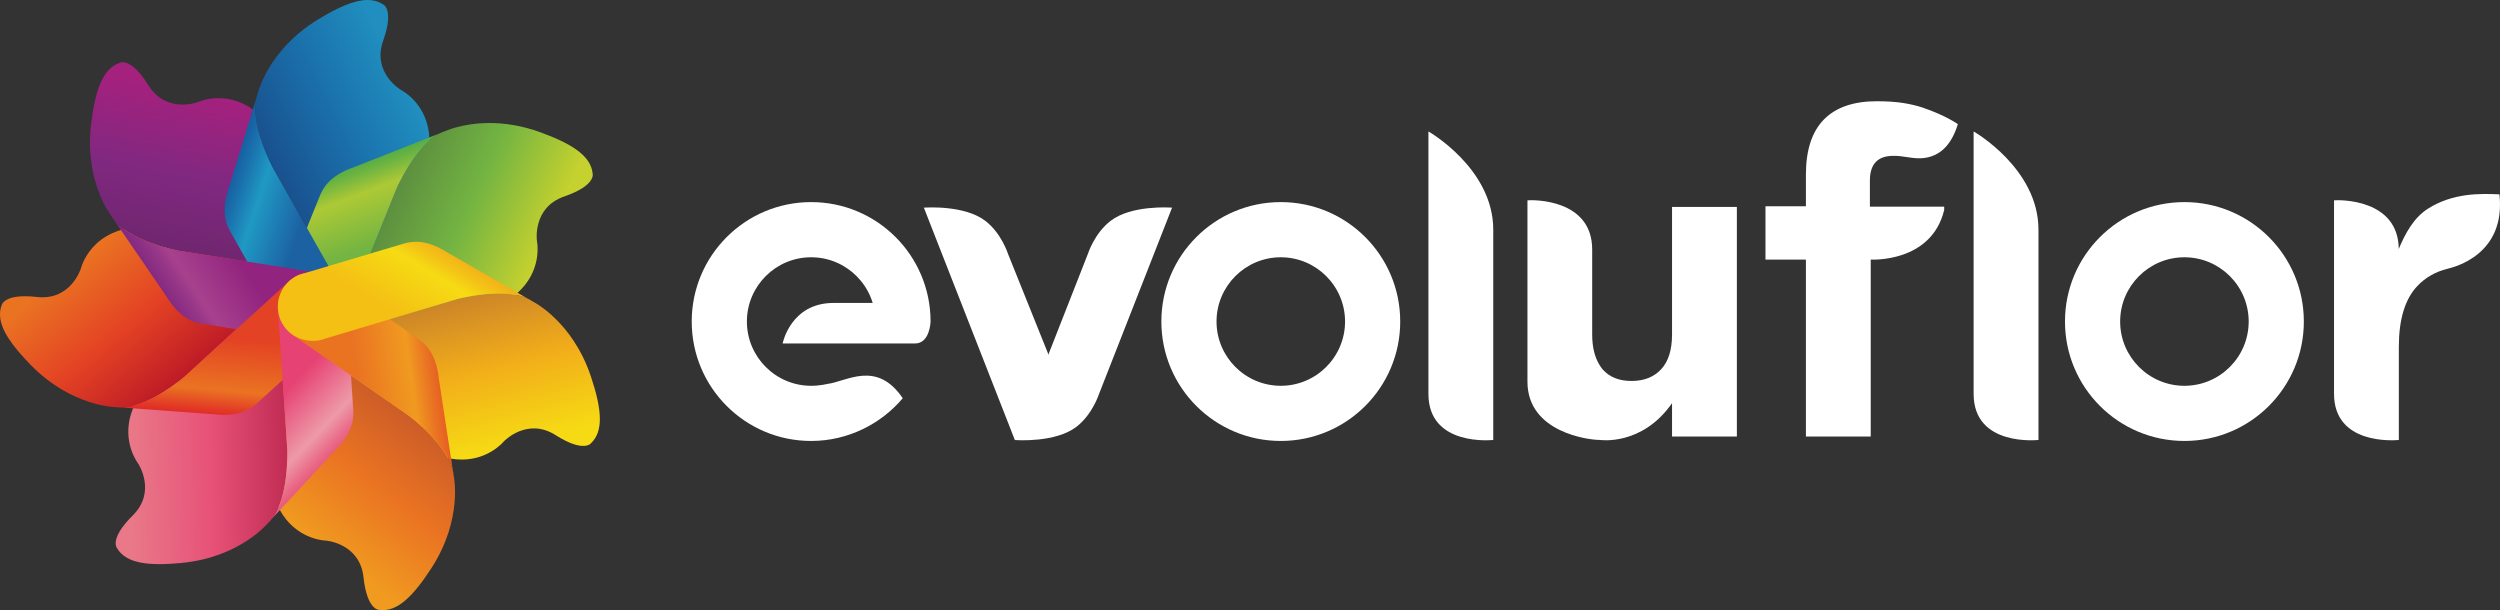 <?xml version="1.0" encoding="UTF-8"?>
<!DOCTYPE svg  PUBLIC '-//W3C//DTD SVG 1.1//EN'  'http://www.w3.org/Graphics/SVG/1.1/DTD/svg11.dtd'>
<svg enable-background="new 0 0 302.307 73.783" version="1.1" viewBox="0 0 302.31 73.783" xml:space="preserve" xmlns="http://www.w3.org/2000/svg" xmlns:xlink="http://www.w3.org/1999/xlink">

	<rect x="0" y="0" width="302.31" height="73.783" fill="#333333" stroke="none"/>

	<path d="m246.5 27.769c0-7.413-7.842-11.873-7.842-11.873v31.732c0 6.448 7.842 5.573 7.842 5.573v-25.432z" fill="#fff"/>
	<path d="m180.57 27.769c0-7.413-7.839-11.873-7.839-11.873v31.732c0 6.448 7.839 5.573 7.839 5.573v-25.432z" fill="#fff"/>
	<path d="m235.1 25.39c-1.55 6.435-8.884 6-8.884 6v21.397h-7.838v-21.397h-4.889v-6.446h4.889v-3.828c0-2.993 0.74-5.228 2.217-6.708 1.446-1.441 3.562-2.165 6.346-2.165 1.236 0 2.295 0.071 3.173 0.206 0.875 0.139 1.678 0.324 2.396 0.568 2.776 0.943 4.241 1.994 4.241 1.994-1.477 4.853-4.923 4.157-5.943 4.015s-1.171-0.181-1.856-0.181c-1.894 0-2.836 0.999-2.836 2.992v3.157h8.984v0.396z" fill="#fff"/>
	<path d="m202.19 48.752v4.035h7.839v-27.762h-7.839v15.422c0 1.856-0.44 3.26-1.315 4.203-0.878 0.947-2.074 1.418-3.585 1.418-1.513 0-2.684-0.471-3.508-1.418-0.151-0.173-0.274-0.377-0.397-0.58-0.55-0.908-0.851-2.107-0.851-3.623v-10.27c0-6.175-7.221-6.012-7.828-5.953v21.931c0 6.174 7.488 7.043 8.693 7.043h0.061c-1e-3 1e-3 5.083 0.783 8.73-4.446" fill="#fff"/>
	<path d="m302.24 23.502c-2.339-0.104-5.586-0.187-8.616 1.716-1.73 1.085-2.765 2.991-3.556 4.882l-2e-3 0.078c0-6.176-7.217-6.012-7.826-5.953v23.401c0 6.175 7.226 5.636 7.836 5.579v-11.24c0-3.336 0.738-5.795 2.237-7.377 0.978-1.034 2.197-1.732 3.655-2.089 0.769-0.191 7.076-1.693 6.272-8.997" fill="#fff"/>
	<path d="m169.32 38.88c0 7.978-6.466 14.442-14.442 14.442-7.978 0-14.441-6.465-14.441-14.442 0-7.975 6.464-14.442 14.441-14.442 7.976 0 14.442 6.467 14.442 14.442m-6.671 0c0-4.285-3.486-7.77-7.771-7.77s-7.771 3.485-7.771 7.77c0 4.286 3.486 7.772 7.771 7.772s7.771-3.486 7.771-7.772" fill="#fff"/>
	<path d="m105.86 38.88c0-4.285-3.487-7.77-7.773-7.77-4.284 0-7.77 3.485-7.77 7.77 0 4.286 3.486 7.772 7.77 7.772 1.019 7e-3 1.924-0.219 1.924-0.219 2.358-0.273 5.982-2.951 9.153 1.723-2.65 3.132-6.652 5.166-11.077 5.166-7.976 0-14.441-6.465-14.441-14.442 0-7.975 6.465-14.442 14.441-14.442s14.441 6.467 14.441 14.442c0 0-0.068 2.653-1.874 2.653h-16.016s0.958-4.9 6.154-4.9h8.487" fill="#fff"/>
	<path d="m278.59 38.88c0 7.978-6.466 14.442-14.442 14.442s-14.442-6.465-14.442-14.442c0-7.975 6.466-14.442 14.442-14.442s14.442 6.467 14.442 14.442m-6.67 0c0-4.285-3.484-7.77-7.772-7.77-4.285 0-7.771 3.485-7.771 7.77 0 4.286 3.486 7.772 7.771 7.772 4.288 0 7.772-3.486 7.772-7.772" fill="#fff"/>
	<path d="m131.57 30.653s0.78-2.437 2.707-3.931c2.526-1.958 7.236-1.627 7.446-1.611l0.019-0.03-0.011 0.031h0.011l-0.027 0.041-8.827 22.515s-0.78 2.435-2.707 3.93c-2.526 1.959-7.251 1.628-7.461 1.611l8.85-22.556z" fill="#fff"/>
	<path d="m122.72 53.209-10.985-28.055-0.031-0.041h0.013l-0.013-0.031 0.022 0.03c0.21-0.016 4.918-0.347 7.446 1.611 1.927 1.494 2.704 3.931 2.704 3.931l6.61 16.453-5.766 6.102z" fill="#fff"/>
	
		<defs>
			<path id="af" d="m44.446 0c-1.623 2e-3 -3.622 0.918-5.936 2.321-6.139 3.719-7.343 8.982-7.343 8.982-1.246 3.21 1.774 8.902 1.774 8.902l8.165 14.406c18.828-18.052 7.38-23.734 7.38-23.734s-3.534-2.06-2.154-5.953c1.381-3.892-0.041-4.41-0.041-4.41-0.543-0.353-1.156-0.514-1.835-0.514h-0.01z"/>
		</defs>
		<clipPath id="u">
			<use overflow="visible" xlink:href="#af"/>
		</clipPath>
		
			<linearGradient id="j" x1="-152.51" x2="-151.51" y1="464.42" y2="464.42" gradientTransform="matrix(16.919 -8.539 8.539 16.919 -1351.1 -9137.3)" gradientUnits="userSpaceOnUse">
			<stop stop-color="#19518E" offset="0"/>
			<stop stop-color="#1A6EAA" offset=".471"/>
			<stop stop-color="#208FBF" offset=".999"/>
			<stop stop-color="#208FBF" offset="1"/>
			
			
			
			
			
			
			
		</linearGradient>
		<polygon points="36.014 46.684 73.856 27.584 53.841 -12.073 15.999 7.026" clip-path="url(#u)" fill="url(#j)"/>
	
	
		<defs>
			<path id="f" d="m59.196 14.876c-3.32 0-5.399 0.999-5.399 0.999-3.286 1.027-5.853 6.937-5.853 6.937l-6.172 15.366c25.852 3.465 23.157-9.029 23.157-9.029s-0.593-4.047 3.311-5.395c3.904-1.347 3.422-2.782 3.422-2.782-0.214-2.188-2.657-3.629-6.264-4.957-2.33-0.858-4.436-1.139-6.194-1.139h-8e-3"/>
		</defs>
		<clipPath id="e">
			<use overflow="visible" xlink:href="#f"/>
		</clipPath>
		
			<linearGradient id="d" x1="-146.15" x2="-145.15" y1="464.4" y2="464.4" gradientTransform="matrix(17.225 7.904 -7.904 17.225 6235.5 -6820.3)" gradientUnits="userSpaceOnUse">
			<stop stop-color="#5D8F3F" offset="0"/>
			<stop stop-color="#73B442" offset=".472"/>
			<stop stop-color="#C5D12E" offset="1"/>
			<stop stop-color="#C5D12E" offset="1"/>
			
			
			
			
			
			
			
		</linearGradient>
		<polygon points="31.626 36.987 66.861 53.155 82.29 19.531 47.054 3.363" clip-path="url(#e)" fill="url(#d)"/>
	
	
		<defs>
			<path id="c" d="m55.273 36.164-15.861 4.754c13.41 22.373 21.496 12.477 21.496 12.477s2.795-2.988 6.283-0.775c3.488 2.211 4.309 0.941 4.309 0.941 0.727-0.705 1.034-1.684 1.036-2.89v-0.021c-2e-3 -1.406-0.416-3.123-1.065-5.078-2.261-6.812-7.124-9.159-7.124-9.159-1.041-0.703-2.531-0.927-4.003-0.927-2.561 1e-3 -5.071 0.678-5.071 0.678"/>
		</defs>
		<clipPath id="b">
			<use overflow="visible" xlink:href="#c"/>
		</clipPath>
		
			<linearGradient id="a" x1="-142.2" x2="-141.2" y1="459.41" y2="459.41" gradientTransform="matrix(4.56 18.395 -18.395 4.56 9152.4 557.56)" gradientUnits="userSpaceOnUse">
			<stop stop-color="#CC8528" offset="0"/>
			<stop stop-color="#F2AD1A" offset=".473"/>
			<stop stop-color="#F6DB14" offset=".999"/>
			<stop stop-color="#F6DB14" offset="1"/>
			
			
			
			
			
			
			
		</linearGradient>
		<polygon points="32.918 37.097 41.33 71.027 79.03 61.682 70.618 27.75" clip-path="url(#b)" fill="url(#a)"/>
	
	
		<defs>
			<path id="ap" d="m39.433 65.375s4.078 0.322 4.523 4.429c0.445 4.104 1.951 3.954 1.951 3.954 2.181 0.279 4.129-1.783 6.226-5.003 3.917-6.015 2.719-11.278 2.719-11.278-0.271-3.433-5.461-7.25-5.461-7.25l-13.607-9.438c-9.131 24.433 3.649 24.586 3.649 24.586"/>
		</defs>
		<clipPath id="ao">
			<use overflow="visible" xlink:href="#ap"/>
		</clipPath>
		
			<linearGradient id="an" x1="-143.63" x2="-142.63" y1="453.22" y2="453.22" gradientTransform="matrix(-11.539 15.035 -15.035 -11.539 5204.4 7438.1)" gradientUnits="userSpaceOnUse">
			<stop stop-color="#CD5D28" offset="0"/>
			<stop stop-color="#EA7322" offset=".472"/>
			<stop stop-color="#F09A20" offset=".999"/>
			<stop stop-color="#F09A20" offset="1"/>
			
			
			
			
			
			
			
		</linearGradient>
		<polygon points="37.55 26.59 10.595 61.713 45.153 88.235 72.108 53.113" clip-path="url(#ao)" fill="url(#an)"/>
	
	
		<defs>
			<path id="am" d="m16.693 56.035s2.29 3.389-0.643 6.298c-2.934 2.907-1.876 3.989-1.876 3.989 1.141 1.879 3.969 2.117 7.793 1.75 7.145-0.688 10.514-4.908 10.514-4.908 2.514-2.352 2.263-8.788 2.263-8.788l-1.105-16.522c-24.796 8.093-16.946 18.181-16.946 18.181"/>
		</defs>
		<clipPath id="al">
			<use overflow="visible" xlink:href="#am"/>
		</clipPath>
		
			<linearGradient id="ak" x1="-149.37" x2="-148.37" y1="450.47" y2="450.47" gradientTransform="matrix(-18.949 .353 -.353 -18.949 -2636.9 8641.5)" gradientUnits="userSpaceOnUse">
			<stop stop-color="#C22D55" offset="0"/>
			<stop stop-color="#E75178" offset=".471"/>
			<stop stop-color="#E97988" offset=".998"/>
			<stop stop-color="#E97988" offset="1"/>
			
			
			
			
			
			
			
		</linearGradient>
		<polygon points="34.986 37.367 8.274 37.864 8.852 68.926 35.564 68.43" clip-path="url(#al)" fill="url(#ak)"/>
	
	
		<defs>
			<path id="aj" d="m9.782 32.468s-1.206 3.908-5.311 3.444c-4.104-0.464-4.286 1.039-4.286 1.039-0.124 0.343-0.184 0.694-0.185 1.053v0.025c7e-3 1.799 1.478 3.809 3.706 6.09 5.013 5.139 10.411 5.121 10.411 5.121 3.409 0.486 8.269-3.744 8.269-3.744l12.184-11.214c-7.957-5.192-13.407-6.841-17.119-6.841-6.479 0-7.669 5.027-7.669 5.027"/>
		</defs>
		<clipPath id="ai">
			<use overflow="visible" xlink:href="#aj"/>
		</clipPath>
		
			<linearGradient id="ah" x1="-155.08" x2="-154.08" y1="453.23" y2="453.23" gradientTransform="matrix(-12.148 -14.547 14.547 -12.148 -8454.2 3294.8)" gradientUnits="userSpaceOnUse">
			<stop stop-color="#BE1C26" offset="0"/>
			<stop stop-color="#E34224" offset=".472"/>
			<stop stop-color="#EA7322" offset="1"/>
			
			
			
			
			
			
			
			
		</linearGradient>
		<polygon points="45.534 40.57 20.367 10.433 -10.964 36.596 14.203 66.734" clip-path="url(#ai)" fill="url(#ah)"/>
	
	
		<defs>
			<path id="ag" d="m14.477 7.594c-2.086 0.695-2.947 3.397-3.439 7.209-0.919 7.118 2.444 11.342 2.444 11.342 1.734 2.975 8.067 4.162 8.067 4.162l16.354 2.598c-0.015-0.151 0.028-0.326-0.05-0.464-7.389-12.899-7.109-19.08-7.109-19.08-0.023-0.021-0.045-0.039-0.066-0.054-3.436-2.508-6.731-0.969-6.731-0.969s-3.813 1.479-5.997-2.027c-1.504-2.418-2.585-2.794-3.112-2.794-0.237 0-0.361 0.077-0.361 0.077"/>
		</defs>
		<clipPath id="ae">
			<use overflow="visible" xlink:href="#ag"/>
		</clipPath>
		
			<linearGradient id="ad" x1="-156.49" x2="-155.49" y1="459.46" y2="459.46" gradientTransform="matrix(3.873 -18.552 18.552 3.873 -7896 -4652.3)" gradientUnits="userSpaceOnUse">
			<stop stop-color="#70266F" offset="0"/>
			<stop stop-color="#802880" offset=".47"/>
			<stop stop-color="#A4217E" offset=".999"/>
			<stop stop-color="#A4217E" offset="1"/>
			
			
			
			
			
			
			
		</linearGradient>
		<polygon points="36.77 38.469 43.009 8.577 11.28 1.954 5.041 31.845" clip-path="url(#ae)" fill="url(#ad)"/>
	
	
		<defs>
			<path id="ac" d="m42.889 20.18c-3.212 1.109-3.898 2.672-4.369 3.888l-4.793 11.883c-0.614 2.221 0.688 4.52 2.909 5.135s4.494-0.77 5.136-2.908l6.172-15.366s2.297-5.289 5.328-6.73l-10.383 4.098zm10.383-4.098 0.525-0.207c-0.177 0.054-0.352 0.125-0.525 0.207"/>
		</defs>
		<clipPath id="ab">
			<use overflow="visible" xlink:href="#ac"/>
		</clipPath>
		
			<linearGradient id="aa" x1="-155.65" x2="-154.65" y1="455.6" y2="455.6" gradientTransform="matrix(-7.302 -19.504 19.504 -7.302 -9975.5 329.91)" gradientUnits="userSpaceOnUse">
			<stop stop-color="#73B442" offset="0"/>
			<stop stop-color="#73B442" offset=".446"/>
			<stop stop-color="#ADC935" offset=".752"/>
			<stop stop-color="#A7C736" offset=".762"/>
			<stop stop-color="#6AB342" offset=".874"/>
			<stop stop-color="#52AB47" offset=".928"/>
			<stop stop-color="#52AB47" offset="1"/>
			
			
			
			
			
			
			
			
			
		</linearGradient>
		<polygon points="62.277 38.525 51.254 9.083 24.632 19.05 35.656 48.492" clip-path="url(#ab)" fill="url(#aa)"/>
	
	
		<defs>
			<path id="z" d="m27.732 22.516c-1.135 3.203-0.342 4.714 0.315 5.84l6.302 11.155c1.354 1.866 3.963 2.282 5.83 0.929 1.865-1.353 2.199-3.993 0.927-5.829l-8.165-14.406s-2.702-5.094-1.94-8.362l-3.269 10.673zm3.269-10.673 0.166-0.54c-0.068 0.173-0.122 0.353-0.166 0.54"/>
		</defs>
		<clipPath id="y">
			<use overflow="visible" xlink:href="#z"/>
		</clipPath>
		
			<linearGradient id="x" x1="-151.55" x2="-150.55" y1="451.51" y2="451.51" gradientTransform="matrix(-19.802 -6.452 6.452 -19.802 -5868.8 7993)" gradientUnits="userSpaceOnUse">
			<stop stop-color="#1C61A2" offset="0"/>
			<stop stop-color="#1C61A2" offset=".445"/>
			<stop stop-color="#1F99C4" offset=".73"/>
			<stop stop-color="#1A70AC" offset=".856"/>
			<stop stop-color="#175DA1" offset=".926"/>
			<stop stop-color="#175DA1" offset="1"/>
			
			
			
			
			
			
			
			
			
		</linearGradient>
		<polygon points="51.358 14.229 28.111 6.655 17.616 38.867 40.863 46.441" clip-path="url(#y)" fill="url(#x)"/>
	
	
		<defs>
			<path id="w" d="m20.108 35.821c1.795 2.884 3.472 3.207 4.762 3.394l12.651 2.029c2.302 0.104 4.254-1.676 4.36-3.979 0.105-2.302-1.749-4.209-3.978-4.36l-16.354-2.598s-5.668-1.063-7.748-3.697l6.307 9.211zm-6.307-9.211-0.319-0.465c0.093 0.16 0.201 0.315 0.319 0.465"/>
		</defs>
		<clipPath id="v">
			<use overflow="visible" xlink:href="#w"/>
		</clipPath>
		
			<linearGradient id="t" x1="-145.8" x2="-144.8" y1="452.16" y2="452.16" gradientTransform="matrix(-17.39 11.459 -11.459 -17.39 2683.1 9561.4)" gradientUnits="userSpaceOnUse">
			<stop stop-color="#92247F" offset="0"/>
			<stop stop-color="#92247F" offset=".445"/>
			<stop stop-color="#A7418D" offset=".749"/>
			<stop stop-color="#963687" offset=".818"/>
			<stop stop-color="#802880" offset=".926"/>
			<stop stop-color="#802880" offset="1"/>
			
			
			
			
			
			
			
			
			
		</linearGradient>
		<polygon points="33.356 13.049 6.497 30.748 22.111 54.445 48.971 36.746" clip-path="url(#v)" fill="url(#t)"/>
	
	
		<defs>
			<path id="s" d="m14.631 49.273-0.563-0.043c0.183 0.028 0.372 0.041 0.563 0.043m19.949-14.919-12.228 11.167s-4.365 3.768-7.721 3.752l11.133 0.812c3.376 0.396 4.672-0.718 5.623-1.606l9.474-8.627c1.518-1.734 1.343-4.372-0.393-5.89-0.777-0.681-1.739-1.004-2.701-1.004-1.179 0-2.357 0.487-3.187 1.396"/>
		</defs>
		<clipPath id="r">
			<use overflow="visible" xlink:href="#s"/>
		</clipPath>
		
			<linearGradient id="q" x1="-142.72" x2="-141.72" y1="457.06" y2="457.06" gradientTransform="matrix(-1.883 20.741 -20.741 -1.883 9240.2 3852.5)" gradientUnits="userSpaceOnUse">
			<stop stop-color="#E34224" offset="0"/>
			<stop stop-color="#E34224" offset=".445"/>
			<stop stop-color="#EA7322" offset=".75"/>
			<stop stop-color="#E23926" offset=".865"/>
			<stop stop-color="#DE2026" offset=".926"/>
			<stop stop-color="#DE2026" offset="1"/>
			
			
			
			
			
			
			
			
			
		</linearGradient>
		<polygon points="14.299 30.408 12.49 50.336 42.147 53.029 43.957 33.101" clip-path="url(#r)" fill="url(#q)"/>
	
	
		<defs>
			<path id="p" d="m32.481 63.164c0.135-0.125 0.264-0.264 0.383-0.413l-0.383 0.413zm5.269-30.226c-0.246 0-0.496 0.02-0.747 0.066-2.268 0.41-3.714 2.643-3.364 4.85l1.105 16.522s0.225 5.761-1.88 8.375l7.577-8.198c2.412-2.393 2.353-4.1 2.249-5.398l-0.837-12.786c-0.365-2.016-2.122-3.431-4.101-3.431h-2e-3"/>
		</defs>
		<clipPath id="o">
			<use overflow="visible" xlink:href="#p"/>
		</clipPath>
		
			<linearGradient id="n" x1="-144.63" x2="-143.63" y1="462.52" y2="462.52" gradientTransform="matrix(15.042 14.404 -14.404 15.042 8866.6 -4834.3)" gradientUnits="userSpaceOnUse">
			<stop stop-color="#E74274" offset="0"/>
			<stop stop-color="#E74274" offset=".444"/>
			<stop stop-color="#ED9AA7" offset=".75"/>
			<stop stop-color="#E96987" offset=".859"/>
			<stop stop-color="#E75178" offset=".925"/>
			<stop stop-color="#E75178" offset="1"/>
			
			
			
			
			
			
			
			
			
		</linearGradient>
		<polygon points="17.381 48.705 37.891 68.346 57.952 47.397 37.442 27.757" clip-path="url(#o)" fill="url(#n)"/>
	
	
		<defs>
			<path id="m" d="m54.852 57.477c-0.014-0.186-0.043-0.371-0.084-0.559l0.084 0.559zm-20.761-22.342c-1.093 2.029-0.25 4.553 1.693 5.654l13.607 9.438s4.645 3.416 5.377 6.691l-1.686-11.035c-0.367-3.378-1.738-4.395-2.818-5.124l-10.518-7.316c-0.63-0.34-1.308-0.502-1.978-0.502-1.485 0-2.922 0.795-3.677 2.194"/>
		</defs>
		<clipPath id="l">
			<use overflow="visible" xlink:href="#m"/>
		</clipPath>
		
			<linearGradient id="k" x1="-150.1" x2="-149.1" y1="464.43" y2="464.43" gradientTransform="matrix(20.64 -2.779 2.779 20.64 1841.4 -9956.6)" gradientUnits="userSpaceOnUse">
			<stop stop-color="#EA7322" offset="0"/>
			<stop stop-color="#EA7322" offset=".446"/>
			<stop stop-color="#F09A20" offset=".751"/>
			<stop stop-color="#EA7523" offset=".848"/>
			<stop stop-color="#E65C23" offset=".926"/>
			<stop stop-color="#E65C23" offset="1"/>
			
			
			
			
			
			
			
			
			
		</linearGradient>
		<polygon points="33.387 60.367 58.097 57.04 54.463 30.051 29.753 33.377" clip-path="url(#l)" fill="url(#k)"/>
	
	
		<defs>
			<path id="i" d="m64.347 36.414c-0.154-0.104-0.317-0.197-0.489-0.281l0.489 0.281zm-15.932-6.835-12.277 3.661c-2.12 0.905-3.106 3.356-2.203 5.477 0.905 2.12 3.403 3.034 5.477 2.201l15.861-4.754s5.569-1.502 8.585-0.031l-9.679-5.562c-1.628-1.033-2.864-1.339-3.856-1.339-0.755 0-1.369 0.178-1.908 0.347"/>
		</defs>
		<clipPath id="h">
			<use overflow="visible" xlink:href="#i"/>
		</clipPath>
		
			<linearGradient id="g" x1="-155" x2="-154" y1="461.35" y2="461.35" gradientTransform="matrix(10.696 -17.87 17.87 10.696 -6543.8 -7658.8)" gradientUnits="userSpaceOnUse">
			<stop stop-color="#F4C014" offset="0"/>
			<stop stop-color="#F4C014" offset=".447"/>
			<stop stop-color="#F6DB14" offset=".753"/>
			<stop stop-color="#F4C616" offset=".825"/>
			<stop stop-color="#F2AD1A" offset=".928"/>
			<stop stop-color="#F2AD1A" offset="1"/>
			
			
			
			
			
			
			
			
			
		</linearGradient>
		<polygon points="56.087 55.551 69.864 32.534 41.292 15.432 27.515 38.449" clip-path="url(#h)" fill="url(#g)"/>
	

</svg>
